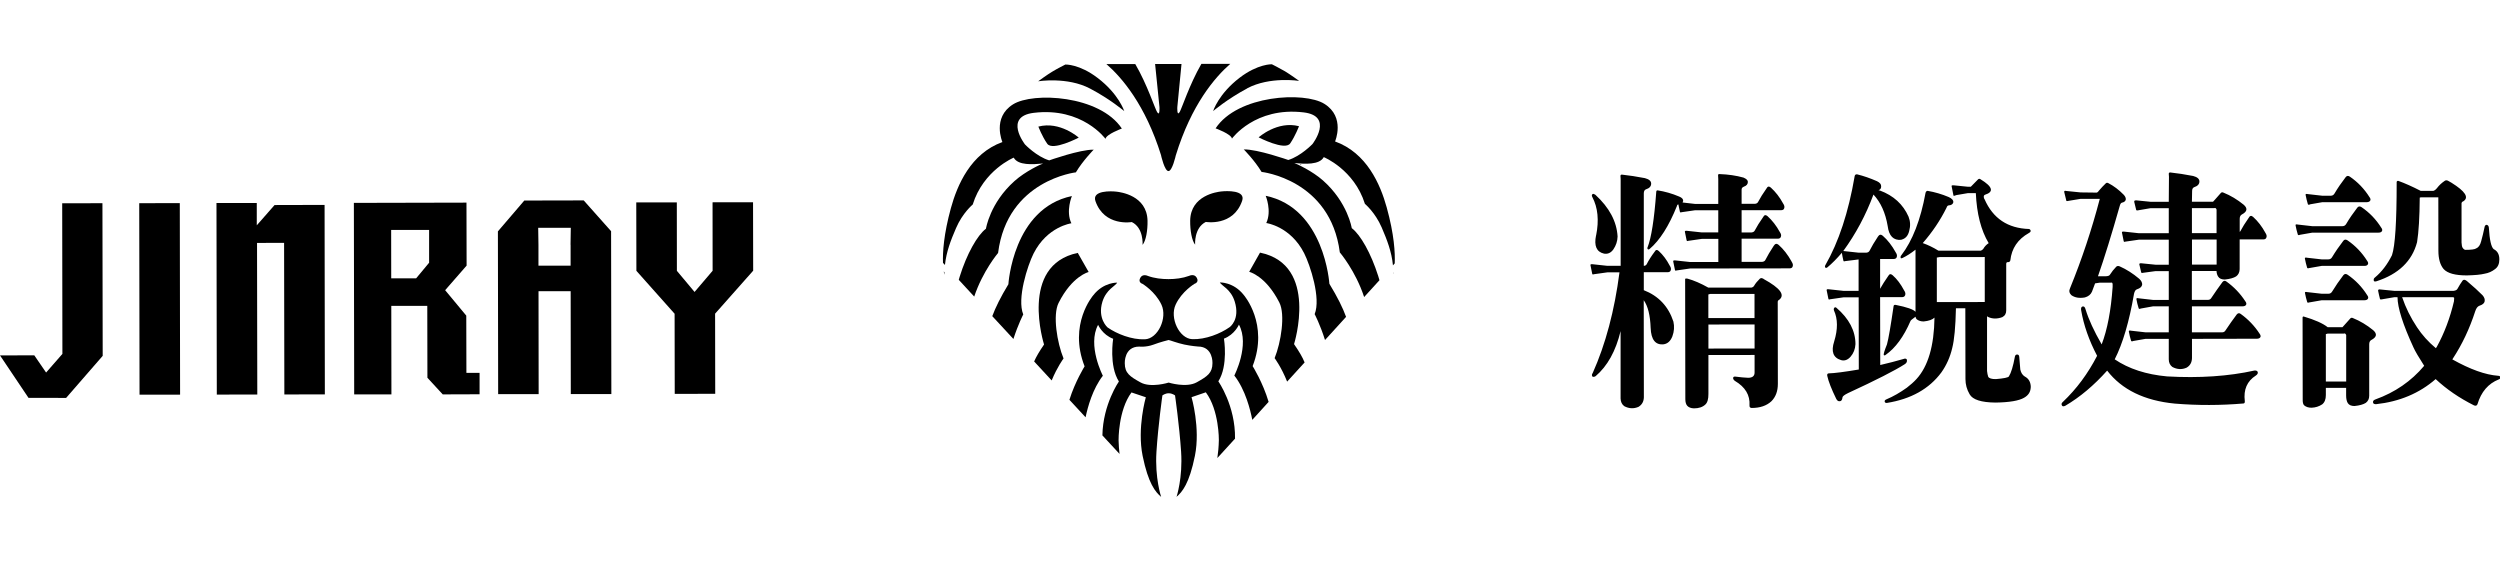 <?xml version="1.0" encoding="UTF-8"?>
<svg id="_圖層_2" data-name="圖層 2" xmlns="http://www.w3.org/2000/svg" width="296" viewBox="0 0 383.41 66.41">
  <g id="_設計" data-name="設計">
    <path d="M274.77,30.33c.19,.27,.24,.51,.16,.73-.06,.2-.22,.29-.48,.29l-15.24,.02-2.08,.3c-.15,.07-.24,.04-.26-.11-.09-.41-.17-.84-.26-1.28-.02-.12,.07-.17,.29-.15l2.31,.25h4.32s0-3.55,0-3.55h-2.53s-2.08,.3-2.08,.3c-.15,.07-.23,.04-.26-.11-.09-.41-.17-.84-.26-1.28-.02-.12,.08-.17,.29-.15l2.3,.25h2.53s0-3.4,0-3.4h-3.55s-2.08,.3-2.08,.3c-.15,.07-.24,.04-.26-.11-.09-.36-.16-.73-.23-1.09-.13,.02-.2,.11-.22,.25-1.23,3.07-2.63,5.26-4.18,6.58-.13,.1-.22,.11-.29,.04-.08-.1-.09-.2-.03-.29,.57-1.44,1.02-4.28,1.33-8.51,.02-.17,.09-.24,.22-.22,1.09,.17,2.19,.48,3.3,.95,.43,.17,.63,.4,.61,.69-.04,.07-.08,.15-.09,.22l1.92,.22h3.55s0-3.81,0-3.81c0-.17-.01-.38-.03-.62,0-.1,.08-.15,.22-.15,1.35,.05,2.57,.23,3.68,.54,.45,.19,.67,.41,.67,.66,0,.34-.2,.59-.61,.73-.26,.1-.37,.27-.35,.51v2.12s2.05,0,2.05,0c.23-.02,.4-.12,.48-.29,.32-.61,.74-1.29,1.28-2.05,.17-.34,.39-.39,.67-.15,.73,.66,1.36,1.47,1.89,2.45,.19,.27,.24,.51,.16,.73-.06,.2-.22,.29-.48,.29h-6.05s0,3.41,0,3.41h1.54c.23-.03,.39-.12,.48-.3,.32-.61,.74-1.29,1.28-2.05,.17-.34,.39-.39,.67-.15,.73,.66,1.36,1.47,1.89,2.44,.19,.27,.25,.51,.16,.73-.06,.19-.22,.29-.48,.29h-5.54s0,3.55,0,3.55h3.17c.24-.03,.4-.13,.48-.3,.32-.63,.74-1.35,1.28-2.16,.21-.34,.46-.39,.74-.15,.75,.66,1.41,1.51,1.99,2.55m-29.98-4.01c-.34,1.61,.07,2.55,1.22,2.81,.58,.1,1.06-.12,1.44-.66,.4-.59,.62-1.24,.64-1.97-.13-2.29-1.26-4.42-3.4-6.39-.06-.02-.11-.05-.13-.07-.15-.1-.27-.1-.35,0-.09,.1-.09,.23,0,.4,.86,1.63,1.05,3.59,.59,5.88m28.07,9.89c-.17,.07-.25,.23-.22,.47l.02,12.42c0,1.12-.33,2.01-.99,2.67-.73,.68-1.74,1.03-3.04,1.03-.24-.02-.34-.16-.32-.4,.1-1.56-.64-2.81-2.25-3.76-.19-.15-.28-.3-.26-.47,.04-.15,.16-.21,.35-.18,.77,.1,1.42,.16,1.95,.18,.66,0,.99-.27,.99-.8v-2.7s-7.08,.01-7.08,.01v5.95c.01,.8-.15,1.35-.47,1.64-.41,.39-.99,.59-1.76,.59-.47-.02-.81-.16-1.02-.4-.19-.22-.29-.56-.29-1.02l-.03-18.19c-.02-.17,0-.27,.06-.29,.04-.02,.14-.02,.29,0,.98,.27,2.05,.73,3.2,1.38h6.6c.19-.04,.33-.12,.42-.27,.21-.37,.51-.73,.89-1.1,.13-.1,.27-.11,.42-.04,.04,0,.11,.04,.19,.11,2.52,1.38,3.3,2.44,2.34,3.18m-10.85,2.79h7.08s0-3.7,0-3.7h-6.79s-.29,.08-.29,.08v3.62Zm7.09,4.67v-3.69s-7.08,.01-7.08,.01v3.69s7.08-.01,7.08-.01Zm-16.99-8.96v-2.74s3.65,0,3.65,0c.25,0,.42-.1,.48-.29,.08-.22,.03-.46-.16-.73-.47-.9-1.03-1.64-1.67-2.23-.26-.24-.47-.21-.64,.11-.51,.68-.92,1.32-1.21,1.9-.09,.17-.24,.26-.45,.26v-11.14c.01-.32,.12-.51,.33-.59,.53-.17,.8-.46,.8-.88,0-.39-.32-.67-.96-.84-1.24-.24-2.42-.42-3.53-.54-.15,0-.22,.07-.22,.22,0,.1,.01,.24,.03,.44v13.33s-2.03,0-2.03,0l-2.31-.25c-.21-.02-.31,.02-.29,.15,.09,.44,.17,.86,.26,1.28,.02,.15,.11,.18,.25,.11l2.08-.29h1.86c-.76,5.87-2.13,11.02-4.11,15.45-.13,.17-.15,.34-.06,.51,.13,.1,.3,.09,.51-.04,1.81-1.54,3.09-3.84,3.83-6.91v10.34c.02,.51,.2,.9,.56,1.17,.73,.39,1.45,.42,2.18,.11,.53-.32,.81-.8,.83-1.46l-.02-14.9c.64,.9,.99,2.31,1.06,4.24,.07,1.83,.74,2.67,2.02,2.52,.6-.1,1.03-.5,1.31-1.21,.28-.76,.33-1.51,.16-2.27-.77-2.34-2.29-3.94-4.55-4.82m30.27,10.73c.53,.15,1.01-.03,1.44-.51,.47-.54,.72-1.18,.76-1.94,0-2.04-.98-3.91-2.92-5.58-.13-.1-.23-.1-.32,0-.09,.1-.11,.23-.06,.4,.6,1.31,.61,2.9,.04,4.75-.51,1.56-.16,2.52,1.06,2.88m29.08,4.16c-.02,.71-.36,1.24-1.02,1.61-.79,.46-2.25,.71-4.38,.74-2.18-.02-3.5-.44-3.97-1.27-.43-.73-.64-1.51-.64-2.34l-.02-10.85h-1.44c-.06,2.83-.25,4.86-.57,6.1-.32,1.37-.87,2.61-1.66,3.73-1.87,2.53-4.67,4.1-8.38,4.69-.19,0-.3-.07-.32-.22-.02-.15,.07-.25,.26-.33,1.05-.44,2.09-1.04,3.14-1.79,.57-.44,1.07-.88,1.47-1.32,1.79-1.95,2.71-5.09,2.77-9.43-.32,.32-.87,.51-1.66,.59-.43,0-.78-.11-1.06-.33-.11-.1-.17-.23-.19-.4-.51,.37-.77,.59-.77,.66-1.04,2.41-2.31,4.14-3.8,5.19-.11,.1-.2,.11-.29,.04-.07-.12,.09-.67,.48-1.64,.24-.85,.57-2.81,1.02-5.88,.02-.15,.13-.21,.32-.18,1.71,.34,2.72,.69,3.04,1.06v-9.53c-.68,.54-1.34,.96-2,1.28-.17,.07-.27,.06-.29-.04-.02-.15,.01-.27,.1-.36,1.73-2.25,2.97-5.45,3.73-9.61,.06-.19,.17-.29,.32-.29,1.11,.19,2.19,.51,3.23,.95,.49,.22,.73,.49,.71,.8-.06,.29-.3,.45-.7,.48-.15,0-.27,.12-.35,.37-.96,1.93-2.17,3.73-3.64,5.41,.77,.27,1.57,.65,2.4,1.16h6.5c.13-.03,.26-.12,.38-.27,.21-.37,.49-.66,.83-.88-1.18-1.97-1.83-4.53-1.97-7.67h-1.22s-1.76,.3-1.76,.3c-.28,.12-.43,.15-.45,.07-.11-.51-.21-1-.29-1.46,0-.1,.11-.13,.32-.11l2.18,.22h.45s.39-.4,1.12-1.14c.13-.1,.25-.1,.38,0,1.86,1.14,2.08,1.93,.67,2.37-.17,.07-.22,.23-.16,.47,0,.05,.03,.12,.1,.22,1.29,2.94,3.56,4.46,6.83,4.56,.15,.05,.23,.16,.25,.33-.04,.12-.14,.22-.29,.29-1.69,.95-2.64,2.35-2.84,4.2-.06,.2-.19,.28-.38,.26h-.06c-.13,.02-.19,.12-.19,.29v7.09c.01,.49-.19,.84-.6,1.06-.79,.29-1.52,.28-2.18-.03-.09-.05-.14-.08-.16-.11v8.4c.04,.34,.09,.63,.18,.88,.13,.24,.52,.37,1.18,.36,1.19-.1,1.86-.23,1.99-.41,.34-.54,.65-1.55,.92-3.03,.04-.22,.16-.33,.35-.33s.3,.12,.32,.37c.04,.63,.1,1.28,.16,1.94,.11,.49,.33,.84,.68,1.06,.62,.32,.93,.88,.93,1.68m-7.06-13.1v-6.9s-6.93,.01-6.93,.01l-.42,.07v6.83s7.35-.01,7.35-.01Zm-11.93,8.89c-.06-.22-.25-.27-.55-.15-1.11,.32-2.29,.63-3.55,.92l-.02-10.41h3.36c.25,0,.41-.1,.48-.3,.08-.22,.03-.46-.16-.73-.51-.97-1.1-1.75-1.76-2.33-.28-.24-.5-.21-.67,.11-.51,.73-.93,1.39-1.25,1.97v-4.57s2.07,0,2.07,0c.26,0,.42-.1,.48-.29,.08-.22,.03-.46-.16-.73-.58-1.05-1.24-1.9-1.99-2.55-.28-.24-.53-.19-.74,.15-.53,.8-.96,1.52-1.28,2.16-.09,.17-.25,.27-.48,.29h-1.22s-2.3-.25-2.3-.25h-.03c1.92-2.63,3.46-5.52,4.63-8.66,1.11,1.19,1.84,2.8,2.18,4.82,.19,1.53,.89,2.24,2.09,2.12,0-.02,.03-.04,.09-.04,.58-.17,.95-.61,1.12-1.32,.21-.76,.18-1.49-.1-2.19-.84-1.9-2.3-3.23-4.39-4.01-.09-.02-.16-.04-.22-.04,.28-.1,.42-.29,.41-.59,.02-.32-.19-.58-.64-.8-1.05-.46-2.06-.81-3.04-1.05-.21-.02-.34,.06-.38,.26-.95,5.56-2.45,10.11-4.5,13.67-.08,.15-.08,.27,0,.37,.08,.07,.19,.06,.32-.04,.73-.61,1.46-1.35,2.21-2.23,.06,.39,.14,.78,.23,1.17,.02,.15,.11,.18,.26,.11l2.08-.26v4.82s-2.3,0-2.3,0l-2.31-.25c-.21-.02-.31,.02-.29,.15,.09,.44,.17,.86,.26,1.28,.02,.15,.11,.18,.26,.11l2.08-.3h2.31s.02,11.07,.02,11.07c-2.2,.37-3.73,.57-4.58,.59-.21,0-.3,.12-.26,.37,.19,.88,.66,2.06,1.38,3.54,.15,.29,.34,.41,.58,.36,.21-.02,.34-.22,.38-.59,.02-.17,.31-.39,.86-.66,4.29-1.98,7.19-3.46,8.7-4.43,.26-.17,.36-.38,.32-.62m54.97-19.53c.19,.27,.25,.51,.16,.73-.07,.2-.23,.29-.48,.29h-3.62s0,4.57,0,4.57c-.02,.49-.2,.85-.54,1.1-.38,.24-.96,.4-1.73,.48-.49,0-.83-.14-1.02-.44-.15-.22-.24-.51-.26-.87h-3.78s0,4.43,0,4.43h2.47c.23,0,.42-.11,.54-.33,.53-.8,1.1-1.61,1.69-2.41,.19-.22,.39-.24,.61-.07,1.15,.83,2.12,1.84,2.89,3.03,.15,.19,.19,.37,.13,.51-.08,.17-.27,.26-.54,.26h-7.78s0,3.99,0,3.99h4.64c.24,0,.42-.12,.54-.34,.53-.8,1.1-1.61,1.7-2.41,.19-.22,.39-.24,.61-.07,1.15,.83,2.12,1.84,2.89,3.03,.15,.2,.19,.37,.13,.51-.09,.17-.27,.26-.54,.26l-9.96,.02v2.96c-.02,.66-.29,1.15-.83,1.46-.72,.32-1.45,.28-2.18-.11-.36-.27-.55-.66-.55-1.17v-3.14s-3.56,0-3.56,0l-1.89,.33c-.21,.1-.33,.06-.35-.11-.13-.41-.24-.85-.32-1.32-.04-.17,.07-.22,.35-.15l2.21,.25h3.56s0-3.99,0-3.99h-2.4s-1.89,.34-1.89,.34c-.21,.1-.33,.06-.35-.11-.13-.41-.24-.85-.32-1.31-.04-.17,.08-.22,.35-.15l2.21,.25h2.4s0-4.42,0-4.42h-2.02s-1.92,.26-1.92,.26c-.17,.05-.27,.02-.29-.07-.11-.44-.2-.85-.29-1.24,0-.12,.11-.17,.32-.15l2.18,.22h2.02s0-3.84,0-3.84h-4.58s-2.08,.3-2.08,.3c-.15,.07-.24,.04-.26-.11-.09-.41-.17-.84-.26-1.28-.02-.12,.07-.17,.29-.15l2.31,.25h4.58s0-3.84,0-3.84h-2.79s-1.76,.3-1.76,.3c-.28,.07-.43,.06-.45-.04-.11-.41-.21-.82-.29-1.2-.05-.2,.06-.28,.32-.26l2.18,.22h2.79s.03-3.84,.03-3.84c-.02-.19-.03-.34-.03-.44,0-.15,.07-.22,.22-.22,1.11,.12,2.29,.3,3.52,.54,.64,.17,.96,.45,.96,.84,0,.41-.27,.71-.8,.88-.21,.08-.32,.27-.32,.59l-.03,1.64h3.24s.45-.48,1.21-1.36c.11-.1,.23-.11,.38-.04,1.09,.44,2.13,1.06,3.11,1.86,.64,.56,.55,1.06-.29,1.5-.21,.12-.32,.34-.32,.66v2.01s.08-.08,.1-.11c.32-.61,.75-1.29,1.28-2.05,.17-.34,.39-.39,.67-.15,.73,.66,1.36,1.47,1.89,2.45m-11.27,.05h3.78s0-3.62,0-3.62c-.09-.22-.2-.29-.35-.22h-3.43s0,3.84,0,3.84Zm3.79,4.82v-3.84s-3.78,0-3.78,0v3.84s3.78,0,3.78,0Zm5.79,16.25c-3.97,.88-8.43,1.18-13.38,.9-3.2-.29-5.89-1.16-8.04-2.62,1.23-2.41,2.22-5.76,2.96-10.05,.09-.39,.23-.62,.45-.69,.47-.15,.74-.38,.8-.7,.02-.32-.13-.62-.45-.91-.98-.83-1.98-1.46-2.98-1.9-.21-.1-.4-.08-.54,.04-.38,.39-.7,.79-.96,1.21-.08,.17-.32,.26-.7,.26h-.86s-.29,0-.29,0c.98-2.8,2.09-6.39,3.34-10.78,.08-.32,.2-.49,.35-.51,.34-.07,.53-.23,.58-.48,.02-.24-.09-.49-.32-.73-.73-.75-1.52-1.35-2.37-1.79-.15-.07-.28-.06-.38,.04-.34,.32-.69,.7-1.06,1.13-.15,.22-.29,.32-.41,.29l-2.4-.03-2.18-.22c-.26-.07-.36-.01-.32,.18,.09,.39,.19,.83,.32,1.32,.02,.07,.16,.07,.42,0l1.76-.29h2.95c-1.23,4.7-2.75,9.27-4.56,13.7-.19,.39-.13,.74,.19,1.06,.53,.39,1.23,.51,2.08,.36,.53-.15,.9-.44,1.09-.88,.15-.39,.31-.82,.48-1.28l.74-.11h1.67c.13-.03,.2-.01,.22,.04,.06,.07,.08,.28,.06,.62-.25,3.61-.81,6.54-1.68,8.81-1.18-2.04-2-3.83-2.47-5.37-.09-.36-.25-.51-.48-.44-.19,.07-.26,.28-.19,.62,.39,2.26,1.2,4.58,2.44,6.94-1.41,2.73-3.15,5.08-5.24,7.06-.21,.17-.27,.35-.16,.55,.08,.17,.27,.18,.54,.04,2.24-1.32,4.37-3.11,6.4-5.38,2.25,2.92,5.71,4.61,10.38,5.06,3.52,.29,7.03,.28,10.54-.02,.15-.02,.21-.15,.19-.37-.22-1.75,.35-3.06,1.69-3.91,.25-.17,.35-.35,.29-.55-.06-.17-.23-.24-.48-.22m18.46-14.27c-.15,.1-.21,.24-.19,.44,.02,.17,.16,.22,.42,.14,3.39-1.1,5.47-3.1,6.23-6,.25-1.56,.39-3.84,.41-6.83l.16-.04h2.69s.01,8.18,.01,8.18c0,1.24,.27,2.18,.8,2.81,.6,.66,1.78,.98,3.56,.98,1.22-.03,2.12-.11,2.72-.26,.6-.1,1.13-.33,1.6-.7,.45-.32,.67-.82,.67-1.5,0-.76-.29-1.28-.87-1.57-.38-.32-.63-1.41-.74-3.29-.02-.24-.13-.39-.32-.44-.19,0-.31,.13-.35,.4-.15,.73-.32,1.44-.51,2.12-.15,.59-.4,.95-.77,1.1-.21,.15-.76,.22-1.63,.22-.15,0-.3-.11-.45-.33-.09-.15-.14-.41-.16-.8v-5.88c-.03-.22,.06-.37,.28-.44,.9-.59,.29-1.53-1.83-2.85-.19-.1-.36-.19-.51-.29-.19-.1-.36-.1-.51,0-.47,.32-.86,.68-1.18,1.1-.19,.24-.38,.39-.57,.44h-1.92s-.03,0-.03,0c-1.28-.66-2.43-1.17-3.43-1.53-.19-.02-.28,.08-.25,.33,0,5.94-.23,9.63-.72,11.07-.7,1.41-1.57,2.55-2.59,3.4m-9.98-11.2l1.89-.33h6.82c.28-.01,.46-.1,.54-.27,.06-.15,.02-.32-.13-.51-.79-1.26-1.8-2.31-3.01-3.14-.26-.17-.47-.14-.64,.08-.64,.83-1.22,1.67-1.72,2.52-.13,.22-.32,.33-.58,.33h-1.28s-2.21-.25-2.21-.25c-.28-.07-.4-.02-.35,.15,.09,.46,.19,.9,.32,1.32,.02,.17,.14,.21,.35,.11m10.51,4.33c.28,0,.46-.09,.54-.26,.06-.15,.02-.32-.13-.51-.79-1.26-1.8-2.31-3.02-3.14-.26-.17-.47-.14-.64,.07-.64,.83-1.22,1.67-1.72,2.52-.13,.22-.32,.33-.58,.33h-4.61s-2.21-.25-2.21-.25c-.28-.07-.4-.02-.35,.15,.09,.46,.19,.9,.32,1.31,.02,.17,.14,.21,.35,.11l1.89-.33h10.15Zm-10.61,10.7l1.89-.33h6.57c.28-.01,.46-.09,.54-.27,.06-.15,.02-.32-.13-.51-.79-1.26-1.8-2.31-3.01-3.14-.26-.17-.47-.14-.64,.07-.64,.83-1.21,1.67-1.73,2.52-.13,.22-.32,.33-.57,.33h-1.03s-2.21-.25-2.21-.25c-.28-.07-.4-.02-.35,.15,.09,.46,.19,.9,.32,1.31,.02,.17,.14,.21,.35,.11m0-5.26l1.89-.33h6.56c.28,0,.46-.09,.54-.27,.06-.14,.02-.31-.13-.51-.79-1.26-1.8-2.31-3.01-3.14-.26-.17-.47-.15-.64,.07-.64,.83-1.22,1.67-1.73,2.52-.13,.22-.32,.33-.58,.33h-1.02s-2.21-.25-2.21-.25c-.28-.07-.4-.02-.35,.15,.09,.46,.19,.9,.32,1.31,.02,.17,.14,.21,.35,.11m29.3,16.76c.04,.15-.04,.26-.25,.33-1.6,.64-2.69,1.9-3.26,3.81-.11,.24-.3,.29-.57,.15-2.22-1.12-4.17-2.45-5.84-4.01-2.49,2.17-5.54,3.46-9.15,3.85-.28,0-.43-.09-.45-.25-.05-.22,.07-.38,.35-.48,3.01-1.08,5.51-2.8,7.49-5.16-.83-1.29-1.38-2.23-1.64-2.81-1.63-3.53-2.44-6.1-2.45-7.71h-.48s-1.76,.3-1.76,.3c-.28,.07-.43,.06-.45-.03-.11-.41-.2-.84-.29-1.28,0-.15,.11-.21,.32-.18l2.18,.22h9.06c.32-.04,.52-.14,.61-.31,.25-.46,.52-.89,.8-1.28,.15-.17,.36-.15,.64,.07,1.03,.87,1.83,1.6,2.41,2.19,.28,.32,.39,.63,.32,.95-.06,.29-.33,.51-.8,.66-.28,.1-.49,.38-.64,.84-.87,2.68-2.01,5.09-3.42,7.24-.04,.07-.07,.12-.09,.15,2.74,1.53,5.07,2.37,7.02,2.51,.21,0,.33,.09,.35,.25m-9.77-4.66c1.17-2.12,2.05-4.46,2.65-7.02,.02-.24,.03-.41,.03-.51-.02-.07-.1-.11-.23-.11h-7.75c.54,1.6,1.3,3.13,2.28,4.61,.77,1.17,1.73,2.24,2.89,3.21,.06-.1,.11-.16,.13-.18m-10.03-1.08c-.21,.12-.32,.34-.32,.66v7.89c0,.49-.19,.85-.53,1.1-.38,.24-.96,.4-1.73,.48-.49,0-.83-.15-1.02-.44-.17-.27-.26-.66-.26-1.17v-1.17s-3.11,0-3.11,0v1.1c0,.66-.19,1.13-.57,1.43-.49,.32-1.03,.49-1.63,.51-.47,0-.84-.12-1.12-.36-.17-.15-.25-.47-.23-.99l-.02-12.31c-.02-.24,.03-.35,.16-.33,1.73,.51,2.96,1.06,3.69,1.64h2.27s.45-.48,1.22-1.36c.11-.1,.23-.11,.38-.04,1.09,.44,2.13,1.06,3.11,1.86,.64,.56,.55,1.06-.28,1.5m-3.86,6.36v-7.12c-.1-.22-.21-.29-.36-.22h-2.47s-.29,.08-.29,.08v7.27s3.12,0,3.12,0Z"/>
    <path d="M199.39,15.52s.09-.01,.24-.05c-.36-.11-.24,.05-.24,.05" style="fill-rule: evenodd;"/>
    <path d="M178.07,14.05s.54,2.4,1.13,2.38c.59,.01,1.12-2.39,1.12-2.39,2.39-7.8,6.02-12.01,8.36-14.05h-4.43c-1.84,3.18-3.01,6.87-3.34,7.4-.44,.7-.35-.79-.35-.79L181.2,.01h-4.05s.67,6.6,.67,6.6c0,0,.09,1.49-.35,.79-.34-.52-1.51-4.21-3.36-7.38h-4.43c2.34,2.03,5.98,6.23,8.4,14.03" style="fill-rule: evenodd;"/>
    <path d="M183.3,27.73c-.52-.63-.79-2.2-.77-3.71,.07-3.88,4.15-4.39,4.73-4.46,.87-.1,3.81-.23,3.24,1.43-1.35,3.97-5.57,3.24-5.57,3.24-1.84,.92-1.64,3.5-1.64,3.5" style="fill-rule: evenodd;"/>
    <path d="M187.25,23.33c1.89-.35,1.79-2.09,1.4-2.46,0,0-.14,1.39-1.38,1.63-1.47,.29-1.51-.28-1.7-.12-.15,.12,.3,1.2,1.68,.95" style="fill-rule: evenodd;"/>
    <path d="M194.11,20.22s.97,2.31,.09,4.18c0,0,3.71,.49,5.81,4.63,.93,1.84,2.6,6.93,1.61,9.34,0,0,.83,1.56,1.59,3.97l3.23-3.55c-.5-1.38-1.3-3-2.56-5.07,0,0-.73-11.64-9.78-13.5" style="fill-rule: evenodd;"/>
    <path d="M213.71,32.21s.02-.07,.05-.23l-.05,.06v.17Z" style="fill-rule: evenodd;"/>
    <path d="M204.75,11.89s1.62-3.74-1.64-5.77c-3.08-1.92-13.31-1.36-16.68,3.76,0,0,2.39,.86,2.51,1.57,0,0,3.54-4.91,10.99-4.02,4.68,.56,1.36,4.85,1.36,4.85,0,0-1.78,1.86-3.71,2.45,0,0-4.74-1.67-6.83-1.62,0,0,1.67,1.68,2.73,3.45,0,0,10.56,1.14,12,12.34,0,0,2.41,2.82,3.73,6.85l2.35-2.58c-.06-.21-.13-.43-.19-.64-1.11-3.5-2.73-6.35-4.06-7.35,0,0-.61-3.93-4.4-7.3-1.66-1.47-4.04-2.56-4.4-2.68,1.58,.15,3.85,.31,4.51-.91,0,0,4.66,1.9,6.31,7.17,0,0,1.57,1.3,2.57,3.61,.84,1.96,1.52,3.7,1.73,5.82l.27-.3c.07-1.6-.07-4.41-1.23-8.59-.99-3.57-3.07-8.37-7.94-10.12" style="fill-rule: evenodd;"/>
    <path d="M199.22,9.55c-3.32-.87-6.19,1.71-6.19,1.71,0,0,4.03,2.09,4.84,.93,.8-1.17,1.35-2.64,1.35-2.64" style="fill-rule: evenodd;"/>
    <path d="M193.24,28.94s-1.2,2.15-1.66,2.94c0,0,2.54,.59,4.63,4.72,.93,1.84,.25,6.12-.73,8.52,0,0,1.03,1.37,1.92,3.6l2.68-2.94c-.33-.82-.83-1.66-1.62-2.81,0,0,3.84-12.17-5.21-14.03" style="fill-rule: evenodd;"/>
    <path d="M191.27,3.74c3.48-1.85,7.97-1.14,7.97-1.14,0,0-1.4-1.01-2.15-1.46-.76-.45-2.03-1.09-2.03-1.09,0,0-2.14-.08-4.95,2.07-3.25,2.49-4.06,5.11-4.06,5.11,0,0,2.14-1.83,5.23-3.48" style="fill-rule: evenodd;"/>
    <path d="M175.23,27.74s.2-2.58-1.65-3.49c0,0-4.21,.74-5.58-3.22-.57-1.66,2.43-1.54,3.24-1.44,.58,.07,4.66,.57,4.75,4.45,.03,1.5-.24,3.08-.76,3.71" style="fill-rule: evenodd;"/>
    <path d="M172.94,22.4c-.19-.16-.23,.41-1.7,.12-1.24-.24-1.38-1.63-1.38-1.63-.39,.37-.48,2.12,1.41,2.46,1.38,.25,1.83-.84,1.67-.96" style="fill-rule: evenodd;"/>
    <path d="M164.31,24.44c-.89-1.86,.08-4.18,.08-4.18-9.05,1.89-9.74,13.53-9.74,13.53-1.2,1.98-1.97,3.55-2.47,4.89l3.24,3.5c.74-2.29,1.51-3.76,1.51-3.76-.99-2.41,.66-7.5,1.58-9.34,2.08-4.14,5.79-4.64,5.79-4.64" style="fill-rule: evenodd;"/>
    <path d="M144.84,32.32v-.38s-.1-.11-.1-.11c.05,.33,.1,.49,.1,.49" style="fill-rule: evenodd;"/>
    <path d="M165.01,16.61c1.06-1.77,2.72-3.46,2.72-3.46-2.09-.04-6.82,1.64-6.82,1.64-1.93-.58-3.71-2.44-3.71-2.44,0,0-3.34-4.28,1.34-4.85,7.45-.91,11,3.99,11,3.99,.12-.71,2.51-1.58,2.51-1.58-3.38-5.11-13.62-5.64-16.69-3.71-3.25,2.04-1.63,5.78-1.63,5.78-4.86,1.76-6.92,6.58-7.9,10.14-1.1,4.01-1.27,6.77-1.21,8.39l.3,.32c.22-2.04,.88-3.75,1.7-5.65,.99-2.32,2.56-3.62,2.56-3.62,1.64-5.27,6.29-7.19,6.29-7.19,.66,1.22,2.93,1.05,4.51,.9-.36,.11-2.74,1.21-4.39,2.69-3.78,3.37-4.38,7.31-4.38,7.31-1.32,1-2.94,3.86-4.03,7.36l-.14,.48,2.37,2.57c1.32-3.94,3.66-6.69,3.66-6.69,1.41-11.2,11.97-12.37,11.97-12.37" style="fill-rule: evenodd;"/>
    <path d="M160.61,12.24c.81,1.16,4.83-.94,4.83-.94,0,0-2.88-2.57-6.19-1.69,0,0,.55,1.47,1.36,2.63" style="fill-rule: evenodd;"/>
    <path d="M162.35,36.65c2.08-4.14,4.61-4.74,4.61-4.74-.46-.79-1.67-2.93-1.67-2.93-9.05,1.89-5.17,14.05-5.17,14.05-.72,1.05-1.19,1.85-1.52,2.6l2.69,2.91c.86-2.09,1.82-3.37,1.82-3.37-.99-2.4-1.69-6.68-.76-8.52" style="fill-rule: evenodd;"/>
    <path d="M167.18,3.78c3.1,1.63,5.24,3.46,5.24,3.46,0,0-.83-2.62-4.08-5.09C165.53,0,163.39,.09,163.39,.09c0,0-1.27,.64-2.02,1.1-.76,.45-2.15,1.47-2.15,1.47,0,0,4.49-.72,7.96,1.12" style="fill-rule: evenodd;"/>
    <polygon points="9.54 21.37 9.57 44.47 7.07 47.33 5.26 44.69 0 44.7 4.37 51.21 10.14 51.22 15.75 44.77 15.71 21.36 9.54 21.37" style="fill-rule: evenodd;"/>
    <rect x="21.38" y="21.35" width="6.22" height="29.37" transform="translate(-.06 .04) rotate(-.09)"/>
    <polygon points="42.11 21.64 39.38 24.75 39.38 21.33 33.2 21.33 33.25 50.71 39.46 50.7 39.42 27.45 43.57 27.44 43.61 50.69 49.82 50.68 49.78 21.62 42.11 21.64" style="fill-rule: evenodd;"/>
    <path d="M73.54,47.38h-2.01s-.02-8.78-.02-8.78l-3.24-3.9,3.29-3.77-.02-9.66-17.27,.04,.05,29.37h5.71s-.02-13.58-.02-13.58h5.52s.02,11.03,.02,11.03l2.35,2.55,5.65-.02v-3.27Zm-7.74-16.88l-1.98,2.38h-3.82s-.01-7.42-.01-7.42h5.82s0,5.04,0,5.04Z"/>
    <path d="M93.72,25.65l-4.2-4.72-9.11,.02-4.05,4.73,.04,24.96h6.21s-.02-15.79-.02-15.79h4.93s.02,15.78,.02,15.78h6.22s-.04-24.97-.04-24.97Zm-6.21,2.09v3.2s-4.93,0-4.93,0v-3.2s-.04-2.61-.04-2.61h5s-.04,2.6-.04,2.6Z"/>
    <polygon points="115.49 21.21 109.28 21.22 109.29 31.72 106.52 34.97 103.81 31.73 103.8 21.23 97.58 21.24 97.6 31.73 103.46 38.31 103.48 50.6 109.69 50.59 109.67 38.3 115.51 31.71 115.49 21.21" style="fill-rule: evenodd;"/>
    <path d="M192.07,54.57l2.49-2.74c-.87-2.96-2.45-5.49-2.45-5.49,2.52-6.46-1.35-10.89-1.35-10.89-1.58-2.03-3.68-1.94-3.68-1.94,.26,.52,1.68,1,2.28,2.92,.87,2.8-.78,3.94-.78,3.94-1.4,.99-3.7,1.92-5.73,1.84-2-.08-3.49-3.26-2.55-5.29,.94-2.04,2.91-3.21,2.91-3.21,0,0,.72-.2,.34-.9-.38-.71-1.18-.31-1.18-.31-1.01,.37-2.12,.5-3.16,.5-1.04,0-2.15-.12-3.17-.49,0,0-.8-.4-1.17,.31-.37,.71,.34,.9,.34,.9,0,0,1.97,1.17,2.92,3.21,.94,2.03-.54,5.21-2.54,5.3-2.03,.09-4.33-.84-5.73-1.82,0,0-1.58-1.36-.79-3.94,.6-1.92,2.01-2.41,2.27-2.93,0,0-2.1-.09-3.68,1.95,0,0-3.86,4.43-1.32,10.89,0,0-1.45,2.32-2.33,5.13l2.48,2.68c.33-1.58,1.09-4.37,2.65-6.37,0,0-2.42-4.67-.73-7.81,0,0,.65,1.52,2.31,2.14,0,0-.67,4.12,.88,6.55,0,0-2.45,3.5-2.53,8.27l2.63,2.84c-.08-.64-.13-1.35-.15-2.11,0,0-.06-4.58,1.98-7.32l2.2,.74s-1.36,4.72-.49,8.99c.87,4.27,1.97,5.55,2.84,6.29,0,0-.98-2.88-.72-6.93,.26-4.03,.91-8.63,.91-8.63,0,0,.43-.34,.97-.33,.54-.01,.97,.33,.97,.33,0,0,.66,4.59,.93,8.62,.27,4.04-.7,6.93-.7,6.93,.87-.74,1.96-2.03,2.82-6.3,.86-4.27-.52-8.98-.52-8.98l2.19-.75c2.05,2.74,2,7.32,2,7.32-.02,1.03-.11,1.95-.23,2.76l2.71-2.97c.08-5.05-2.56-8.79-2.56-8.79,1.55-2.43,.86-6.55,.86-6.55,1.66-.63,2.3-2.15,2.3-2.15,1.7,3.13-.71,7.81-.71,7.81,1.71,2.18,2.47,5.31,2.75,6.77m-6.1-8.69c0,1.54-.8,2.05-2.4,2.95-1.6,.9-4.32,.05-4.32,.05,0,0-2.72,.86-4.32-.03-1.6-.89-2.41-1.41-2.41-2.94,0,0-.12-2.55,2.22-2.55,0,0,1.03,.12,2.15-.29,1.12-.42,2.16-.67,2.35-.72,.2,.02,1.33,.47,2.42,.7,1.09,.23,2.08,.3,2.08,.3,2.34,0,2.23,2.54,2.23,2.54"/>
  </g>
</svg>